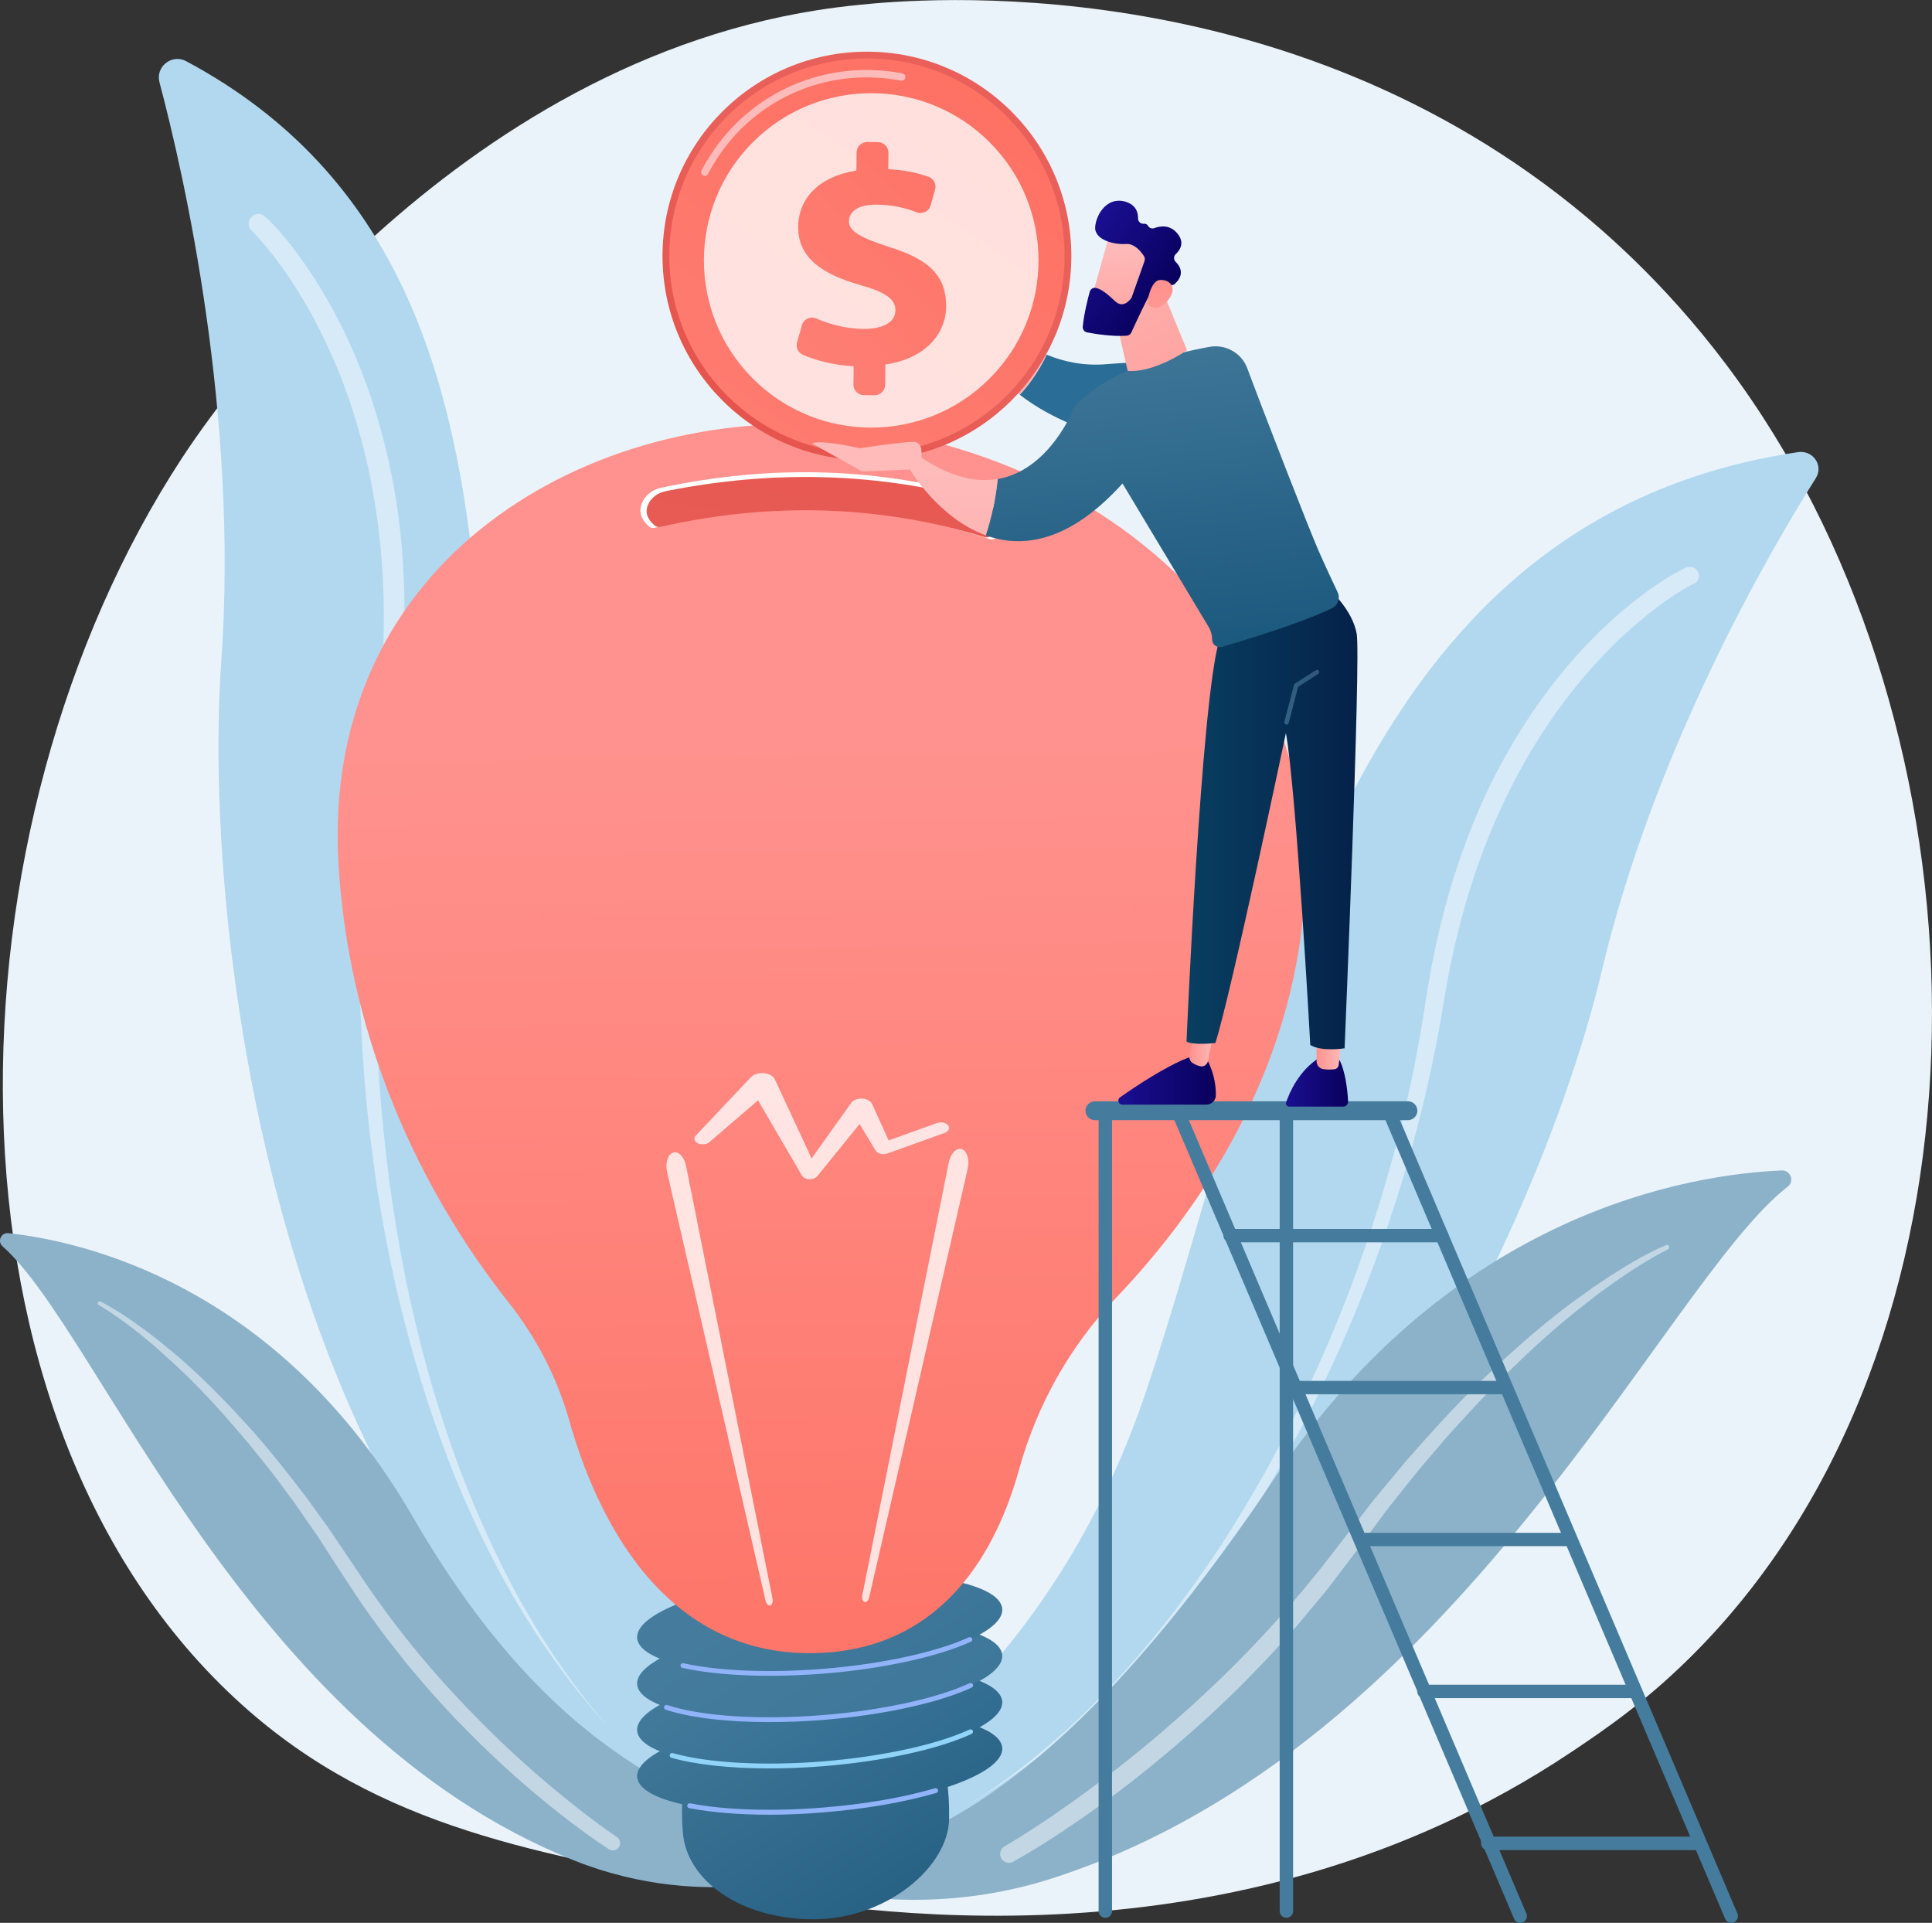 <svg width="410" height="408" viewBox="0 0 410 408" fill="none" xmlns="http://www.w3.org/2000/svg">
<rect x="0" y="0" width="410" height="408" fill="#333333" stroke="none"/>
<g clip-path="url(#clip0_476_34984)">
<path d="M360.747 349.592C350.083 360.574 340.562 367.021 333.25 371.897C262.047 419.397 180.67 405.703 155.502 401.034C114.91 393.491 80.636 388.155 51.196 361.582C-15.706 301.172 -12.458 175.166 38.664 97.12C44.73 87.872 95.778 12.257 177.333 1.601C179.335 1.334 180.818 1.186 182.123 1.052C194.745 -0.282 272.933 -7.321 336.676 46.048C345.797 53.696 360.495 67.464 374.109 88.495C423.911 165.325 424.075 284.366 360.747 349.592Z" fill="url(#paint0_linear_476_34984)"/>
<path d="M179.038 395.817C179.038 395.817 143.148 354.29 114.91 266.017C88.54 183.57 129.548 61.106 39.509 12.983C36.484 11.367 32.954 14.139 33.844 17.459C39.05 37.096 50.677 88.094 46.955 140.352C42.179 207.06 64.203 369.733 179.038 395.817Z" fill="#B2D8EF"/>
<path opacity="0.47" d="M56.194 45.9L56.535 46.196L56.802 46.448C56.98 46.611 57.143 46.789 57.306 46.952C57.632 47.278 57.959 47.619 58.27 47.96C58.893 48.627 59.501 49.309 60.079 50.005C60.673 50.687 61.236 51.398 61.8 52.11C62.349 52.836 62.912 53.532 63.431 54.273C65.552 57.178 67.51 60.202 69.304 63.314C72.908 69.524 75.845 76.104 78.218 82.848C80.561 89.606 82.37 96.557 83.631 103.582C84.891 110.622 85.559 117.736 85.766 124.865C85.974 131.993 85.707 139.122 85.055 146.192L84.491 151.498L83.749 156.774C83.512 158.552 83.245 160.242 82.993 161.976C82.726 163.695 82.474 165.429 82.281 167.163C80.501 181.02 79.686 194.996 79.76 208.987L79.819 214.234L79.982 219.48C80.027 221.229 80.116 222.978 80.22 224.727C80.323 226.476 80.383 228.224 80.531 229.958C81.006 236.939 81.747 243.905 82.652 250.841C83.586 257.777 84.758 264.683 86.122 271.545C87.531 278.407 89.192 285.21 91.076 291.954C93.004 298.682 95.199 305.352 97.646 311.902C100.123 318.453 102.911 324.9 105.996 331.199C109.066 337.498 112.536 343.619 116.363 349.503C120.189 355.386 124.386 361.033 129.013 366.339C124.267 361.152 119.907 355.594 115.918 349.799C111.928 343.989 108.295 337.942 105.047 331.688C101.799 325.434 98.803 319.031 96.207 312.48C93.612 305.93 91.269 299.26 89.192 292.517C87.161 285.759 85.366 278.926 83.794 272.049C82.281 265.158 80.961 258.222 79.893 251.241C78.885 244.26 78.025 237.235 77.446 230.196C77.268 228.432 77.194 226.668 77.061 224.919C76.942 223.156 76.809 221.392 76.734 219.628L76.482 214.337L76.349 209.046C76.082 194.922 76.675 180.754 78.277 166.689C78.455 164.925 78.677 163.176 78.929 161.427L79.626 156.181L80.309 151.008L80.813 145.821C81.391 138.9 81.599 131.949 81.347 125.028C80.828 111.185 78.47 97.402 73.946 84.36C72.789 81.114 71.558 77.883 70.105 74.756C68.696 71.614 67.168 68.516 65.463 65.522C63.772 62.529 61.933 59.609 59.931 56.823C58.937 55.429 57.899 54.066 56.817 52.747C56.283 52.08 55.734 51.443 55.17 50.82C54.889 50.509 54.607 50.198 54.325 49.901C54.177 49.753 54.043 49.605 53.91 49.472L53.702 49.264L53.554 49.116L53.42 48.983C52.59 48.197 52.545 46.878 53.331 46.048C54.073 45.203 55.363 45.159 56.194 45.9Z" fill="white"/>
<path d="M0.534 264.446C-0.623 263.424 0.237 261.497 1.779 261.66C17.471 263.35 59.012 272.539 87.561 321.788C123.378 383.575 156.97 380.789 174.945 396.87C174.945 396.87 150.311 406.147 121.806 394.75C51.834 366.784 21.238 282.75 0.534 264.446Z" fill="#8CB2CA"/>
<path opacity="0.47" d="M21.326 276.17C24.337 277.711 27.11 279.564 29.809 281.535L30.833 282.261L31.826 283.032L33.814 284.558C35.104 285.61 36.394 286.678 37.67 287.745C42.727 292.102 47.428 296.859 51.922 301.795C56.475 306.686 60.569 311.962 64.647 317.238L67.584 321.284L69.052 323.314L69.779 324.322L70.476 325.36L76.052 333.644C83.29 344.627 91.669 354.853 100.909 364.22C105.506 368.933 110.311 373.438 115.324 377.706C116.57 378.788 117.846 379.826 119.106 380.878C120.382 381.916 121.672 382.938 122.962 383.961C124.267 384.954 125.572 385.976 126.892 386.94C128.198 387.918 129.562 388.881 130.882 389.771L130.926 389.8C131.638 390.274 131.816 391.238 131.342 391.949C130.867 392.646 129.918 392.838 129.221 392.379C126.359 390.526 123.674 388.57 120.99 386.54C119.67 385.517 118.35 384.494 117.045 383.442C115.754 382.375 114.449 381.338 113.174 380.256C108.057 375.943 103.178 371.363 98.506 366.591C96.133 364.234 93.894 361.745 91.654 359.269C90.542 358.025 89.474 356.735 88.391 355.461L86.775 353.549C86.226 352.911 85.737 352.244 85.203 351.592L82.103 347.65C81.08 346.331 80.131 344.953 79.137 343.604L77.669 341.574C77.431 341.233 77.164 340.907 76.942 340.551L76.245 339.499L73.472 335.319C72.537 333.926 71.662 332.533 70.757 331.155L68.073 326.99L67.406 325.952L66.694 324.93L65.285 322.899L62.467 318.839L59.516 314.867C58.522 313.548 57.558 312.214 56.505 310.939L53.405 307.086C52.901 306.434 52.367 305.811 51.819 305.189L50.217 303.306C45.931 298.297 41.422 293.465 36.557 289.004C35.341 287.893 34.11 286.796 32.879 285.699L30.981 284.114L30.032 283.313L29.053 282.557C28.401 282.053 27.763 281.535 27.095 281.046L25.093 279.593C23.744 278.659 22.379 277.711 20.97 276.925L20.955 276.911C20.748 276.792 20.688 276.54 20.792 276.347C20.881 276.14 21.133 276.066 21.326 276.17Z" fill="white"/>
<path d="M152.714 395.432C152.714 395.432 216.561 373.853 243.004 295.837C268.706 219.999 282.084 110.666 381.584 95.935C384.728 95.475 387.042 98.765 385.351 101.448C375.326 117.351 350.988 159.16 339.85 206.319C325.627 266.536 261.291 404.058 152.714 395.432Z" fill="#B2D8EF"/>
<path opacity="0.47" d="M359.234 123.961L359.056 124.05L358.819 124.168C358.656 124.242 358.493 124.346 358.33 124.435C358.003 124.613 357.662 124.82 357.321 125.013C356.654 125.413 355.986 125.828 355.334 126.258C354.014 127.117 352.723 128.036 351.463 129C348.927 130.912 346.509 132.972 344.181 135.15C341.852 137.314 339.657 139.626 337.537 142.012C335.401 144.384 333.414 146.888 331.5 149.437C323.907 159.708 318.019 171.224 313.733 183.303C311.597 189.35 309.862 195.545 308.453 201.814L307.46 206.527L306.629 211.284L305.799 216.101C305.532 217.717 305.25 219.332 304.909 220.933C302.447 233.797 299.065 246.454 294.927 258.844L293.341 263.483L291.665 268.092C291.116 269.634 290.523 271.145 289.929 272.672C289.321 274.184 288.758 275.725 288.12 277.222C285.673 283.283 282.974 289.227 280.141 295.125C277.279 300.994 274.194 306.76 270.946 312.421C267.668 318.068 264.198 323.596 260.535 329.005C256.842 334.385 252.941 339.617 248.833 344.701C244.725 349.769 240.32 354.601 235.723 359.225C231.125 363.864 226.246 368.191 221.129 372.223C216.012 376.254 210.629 379.944 205.008 383.22C210.555 379.811 215.82 375.987 220.818 371.837C225.816 367.702 230.576 363.256 235.026 358.543C239.49 353.83 243.716 348.924 247.721 343.811C251.695 338.698 255.477 333.422 259.037 328.012C262.566 322.573 265.903 317.015 269.048 311.354C272.147 305.663 275.084 299.898 277.827 294.029C280.542 288.145 283.122 282.216 285.465 276.184C286.073 274.687 286.607 273.161 287.186 271.649C287.749 270.137 288.328 268.626 288.847 267.084L290.449 262.505L291.946 257.896C295.862 245.565 299.021 232.997 301.26 220.281C301.557 218.695 301.809 217.094 302.061 215.508C302.313 213.908 302.551 212.337 302.832 210.706L303.648 205.845L304.627 201.014C306.006 194.581 307.741 188.223 309.892 181.984C312.042 175.759 314.608 169.653 317.663 163.784C320.718 157.93 324.218 152.283 328.163 146.962C332.123 141.657 336.528 136.662 341.422 132.171C343.869 129.919 346.42 127.799 349.105 125.813C349.772 125.309 350.454 124.835 351.137 124.361C351.834 123.901 352.516 123.427 353.228 122.982C353.94 122.538 354.651 122.093 355.393 121.678C355.764 121.471 356.135 121.263 356.52 121.056C356.713 120.952 356.906 120.848 357.113 120.759L357.425 120.611L357.81 120.433C358.774 120.003 359.916 120.433 360.361 121.397C360.791 122.345 360.391 123.457 359.457 123.916L359.234 123.961Z" fill="white"/>
<path d="M379.389 251.789C380.872 250.648 379.982 248.277 378.114 248.351C359.16 249.151 308.616 256.858 270.501 313.666C222.671 384.924 188.901 396.87 159.773 396.781C159.773 396.781 188.575 409.853 223.665 398.441C309.773 370.459 353.124 272.109 379.389 251.789Z" fill="#8CB2CA"/>
<path opacity="0.47" d="M353.925 265.128C352.174 265.958 350.454 266.996 348.763 268.003L346.257 269.589C345.426 270.123 344.611 270.701 343.795 271.249L342.564 272.079L341.363 272.953L338.96 274.702C337.388 275.918 335.831 277.148 334.288 278.378C328.104 283.343 322.32 288.782 316.788 294.458L314.712 296.593C314.015 297.304 313.332 298.015 312.665 298.756L308.646 303.143C307.281 304.581 306.021 306.122 304.73 307.619L300.874 312.14L297.167 316.793L295.313 319.12L294.393 320.276L293.503 321.477L289.959 326.249C288.772 327.835 287.616 329.421 286.385 331.036L282.736 335.838L281.817 337.038C281.505 337.439 281.179 337.809 280.868 338.209L278.94 340.521C277.649 342.063 276.389 343.634 275.069 345.145L271.035 349.621C270.352 350.362 269.7 351.133 269.003 351.844L266.912 354.008C265.503 355.446 264.123 356.913 262.7 358.321C259.808 361.107 256.931 363.908 253.89 366.546C247.898 371.897 241.684 377.01 235.218 381.782C233.602 382.983 231.955 384.124 230.324 385.295C228.678 386.436 227.002 387.562 225.341 388.689C221.974 390.912 218.593 393.031 215.018 395.032C214.114 395.536 212.987 395.21 212.482 394.306C211.993 393.416 212.29 392.305 213.165 391.786L213.209 391.757C214.855 390.793 216.561 389.741 218.207 388.674C219.868 387.622 221.514 386.51 223.161 385.413C224.792 384.287 226.409 383.161 228.025 382.019C229.612 380.848 231.229 379.707 232.801 378.507C239.148 373.794 245.273 368.755 251.161 363.479C262.996 352.971 273.838 341.366 283.389 328.783L290.73 319.298L291.65 318.112L292.614 316.956L294.527 314.644L298.368 310.02C303.677 304.003 309.002 298.015 314.845 292.502C320.629 286.944 326.636 281.624 333.043 276.792C334.659 275.606 336.291 274.436 337.922 273.265L340.428 271.59L341.674 270.745L342.95 269.945C346.346 267.796 349.816 265.795 353.554 264.194C353.806 264.091 354.103 264.194 354.206 264.461C354.31 264.713 354.206 264.995 353.969 265.113L353.925 265.128Z" fill="white"/>
<path d="M201.419 385.902C201.271 396.232 187.997 407.244 172.677 407.244C157.341 407.244 145.759 399.167 144.913 388.881C142.911 364.323 157.341 364.575 172.677 364.575C187.997 364.575 201.79 360.381 201.419 385.902Z" fill="url(#paint1_linear_476_34984)"/>
<path d="M212.69 370.83C213.135 376.417 196.169 382.345 174.768 384.065C153.381 385.784 135.659 382.657 135.214 377.069C134.769 371.482 151.735 365.553 173.136 363.834C194.522 362.115 212.23 365.242 212.69 370.83Z" fill="url(#paint2_linear_476_34984)"/>
<path d="M212.69 361.003C213.135 366.591 196.169 372.519 174.768 374.238C153.381 375.958 135.659 372.83 135.214 367.243C134.769 361.656 151.735 355.727 173.136 354.008C194.522 352.289 212.23 355.416 212.69 361.003Z" fill="url(#paint3_linear_476_34984)"/>
<path d="M212.69 351.177C213.135 356.765 196.169 362.693 174.768 364.412C153.381 366.131 135.659 363.004 135.214 357.417C134.769 351.829 151.735 345.901 173.136 344.182C194.522 342.463 212.23 345.59 212.69 351.177Z" fill="url(#paint4_linear_476_34984)"/>
<path d="M212.69 341.351C213.135 346.939 196.169 352.867 174.768 354.586C153.381 356.305 135.659 353.178 135.214 347.591C134.769 342.003 151.735 336.075 173.136 334.356C194.522 332.637 212.23 335.764 212.69 341.351Z" fill="url(#paint5_linear_476_34984)"/>
<path d="M163.228 385.058C156.881 385.058 151.067 384.583 146.262 383.664C145.98 383.605 145.802 383.338 145.847 383.057C145.906 382.775 146.173 382.597 146.455 382.642C153.974 384.079 164.014 384.391 174.722 383.531C183.487 382.82 191.689 381.412 198.422 379.44C198.689 379.366 198.986 379.515 199.06 379.796C199.134 380.063 198.986 380.359 198.704 380.433C191.897 382.419 183.621 383.842 174.797 384.554C170.822 384.895 166.936 385.058 163.228 385.058Z" fill="#91B3FA"/>
<path d="M163.332 375.231C155.072 375.231 147.701 374.461 142.495 372.979C142.228 372.905 142.065 372.623 142.139 372.341C142.213 372.075 142.495 371.912 142.777 371.986C150.192 374.09 162.131 374.757 174.708 373.734C187.151 372.727 198.763 370.207 205.764 366.976C206.016 366.858 206.327 366.976 206.446 367.228C206.564 367.48 206.446 367.791 206.194 367.91C199.09 371.185 187.358 373.734 174.797 374.757C170.881 375.068 167.025 375.231 163.332 375.231Z" fill="#91D4FA"/>
<path d="M163.229 365.405C154.315 365.405 146.514 364.501 141.264 362.767C140.997 362.678 140.849 362.382 140.938 362.115C141.027 361.848 141.324 361.7 141.591 361.789C148.902 364.19 161.286 364.99 174.723 363.908C187.166 362.901 198.778 360.381 205.779 357.15C206.031 357.032 206.342 357.15 206.461 357.402C206.579 357.654 206.461 357.965 206.209 358.084C199.105 361.359 187.373 363.908 174.812 364.931C170.822 365.257 166.937 365.405 163.229 365.405Z" fill="#91B3FA"/>
<path d="M163.303 355.579C156.229 355.579 149.807 355.001 144.809 353.904C144.527 353.845 144.364 353.563 144.423 353.297C144.483 353.015 144.764 352.852 145.031 352.911C152.551 354.586 163.377 355.016 174.723 354.097C187.062 353.104 198.615 350.599 205.616 347.413C205.868 347.294 206.179 347.413 206.298 347.665C206.416 347.917 206.298 348.228 206.046 348.347C198.927 351.577 187.255 354.112 174.812 355.12C170.867 355.416 166.996 355.579 163.303 355.579Z" fill="#91B3FA"/>
<path d="M120.857 301.587C118.262 292.383 113.842 283.802 107.895 276.303C95.155 260.267 74.377 227.646 71.826 183.125C68.103 118.373 125.573 85.945 178.03 90.347C230.472 94.749 282.232 133.772 276.566 194.018C273.081 231.085 252.318 259.2 236.864 275.354C227.046 285.61 220.046 298.164 216.249 311.843C211.607 328.576 200.573 349.443 174.322 350.718C140.36 352.348 126.255 320.721 120.857 301.587Z" fill="url(#paint6_linear_476_34984)"/>
<path opacity="0.78" d="M182.998 338.461L201.344 246.661C201.73 244.764 202.931 243.49 204.058 243.816C205.17 244.142 205.778 245.935 205.393 247.832C205.378 247.877 205.363 247.951 205.363 247.995L184.452 338.95C184.289 339.632 183.844 340.062 183.443 339.914C183.058 339.765 182.865 339.113 182.998 338.461Z" fill="white"/>
<path opacity="0.78" d="M163.94 339.187L145.595 247.388C145.209 245.491 144.008 244.216 142.881 244.542C141.768 244.868 141.16 246.661 141.546 248.559C141.561 248.603 141.575 248.677 141.575 248.722L162.472 339.676C162.635 340.358 163.08 340.788 163.481 340.64C163.881 340.492 164.074 339.854 163.94 339.187Z" fill="white"/>
<path opacity="0.78" d="M201.211 238.777C200.751 238.199 199.669 237.991 198.809 238.303L188.59 241.978L185.046 234.212C184.853 233.812 184.423 233.441 183.8 233.249C182.628 232.878 181.219 233.204 180.656 233.99L180.641 234.019L172.232 245.802L164.431 229.025L164.416 228.995C164.223 228.58 163.823 228.224 163.229 227.973C161.924 227.424 160.189 227.691 159.373 228.551L147.627 240.985C147.153 241.489 147.316 242.171 148.042 242.556C148.814 242.956 149.941 242.867 150.534 242.349L160.871 233.471L170.185 249.433V249.448C170.333 249.7 170.615 249.922 171.001 250.07C171.876 250.381 172.958 250.174 173.433 249.581L182.421 238.495L185.802 244.112L185.832 244.157C185.861 244.201 185.891 244.231 185.921 244.275C186.38 244.853 187.463 245.061 188.323 244.75L200.455 240.392C201.36 240.066 201.671 239.355 201.211 238.777Z" fill="white"/>
<path d="M136.207 106.798C135.54 108.473 135.955 110.103 137.66 111.659C138.016 111.985 138.506 112.104 138.966 111.985C162.71 106.191 186.691 106.694 210.035 114.401C210.599 114.594 211.222 114.401 211.607 113.927C213.491 111.6 213.194 109.155 211.192 106.635C211.014 106.413 210.762 106.25 210.495 106.161C187.062 99.002 163.614 98.499 140.182 103.523C138.402 103.923 136.86 105.123 136.207 106.798Z" fill="white"/>
<path d="M137.512 107.109C136.874 108.621 137.274 110.088 138.921 111.496C139.262 111.778 139.736 111.897 140.181 111.793C163.154 106.576 186.35 107.035 208.922 113.971C209.471 114.134 210.079 113.971 210.435 113.556C212.259 111.452 211.963 109.258 210.035 106.991C209.857 106.783 209.619 106.65 209.353 106.576C186.676 100.129 164.014 99.684 141.338 104.205C139.633 104.516 138.149 105.598 137.512 107.109Z" fill="url(#paint7_linear_476_34984)"/>
<path d="M234.565 406.933C235.351 406.933 235.989 406.296 235.989 405.51V236.124C235.989 235.338 235.351 234.701 234.565 234.701C233.779 234.701 233.142 235.338 233.142 236.124V405.51C233.142 406.296 233.779 406.933 234.565 406.933Z" fill="url(#paint8_linear_476_34984)"/>
<path d="M272.992 406.933C273.778 406.933 274.416 406.296 274.416 405.51V236.124C274.416 235.338 273.778 234.701 272.992 234.701C272.206 234.701 271.568 235.338 271.568 236.124V405.51C271.568 406.296 272.206 406.933 272.992 406.933Z" fill="url(#paint9_linear_476_34984)"/>
<path d="M367.406 408C367.584 408 367.777 407.97 367.955 407.881C368.682 407.57 369.008 406.74 368.711 406.029L296.188 235.561C295.877 234.835 295.046 234.508 294.334 234.805C293.608 235.116 293.281 235.946 293.578 236.657L366.101 407.126C366.338 407.674 366.857 408 367.406 408Z" fill="url(#paint10_linear_476_34984)"/>
<path d="M322.616 408C322.794 408 322.987 407.97 323.165 407.881C323.891 407.57 324.218 406.74 323.921 406.029L251.398 235.561C251.087 234.835 250.256 234.508 249.544 234.805C248.818 235.116 248.491 235.946 248.788 236.657L321.311 407.126C321.533 407.674 322.067 408 322.616 408Z" fill="url(#paint11_linear_476_34984)"/>
<path d="M232.356 237.68H298.783C299.881 237.68 300.785 236.791 300.785 235.679C300.785 234.583 299.896 233.678 298.783 233.678H232.356C231.258 233.678 230.354 234.568 230.354 235.679C230.354 236.791 231.258 237.68 232.356 237.68Z" fill="url(#paint12_linear_476_34984)"/>
<path d="M261.054 263.602H305.976C306.762 263.602 307.4 262.964 307.4 262.179C307.4 261.393 306.762 260.756 305.976 260.756H261.054C260.268 260.756 259.63 261.393 259.63 262.179C259.63 262.964 260.268 263.602 261.054 263.602Z" fill="url(#paint13_linear_476_34984)"/>
<path d="M319.754 293.006H274.831V295.837H319.754V293.006Z" fill="url(#paint14_linear_476_34984)"/>
<path d="M333.102 325.241H288.179V328.072H333.102V325.241Z" fill="url(#paint15_linear_476_34984)"/>
<path d="M302.18 360.322H347.102C347.888 360.322 348.526 359.684 348.526 358.899C348.526 358.113 347.888 357.476 347.102 357.476H302.18C301.394 357.476 300.756 358.113 300.756 358.899C300.756 359.684 301.394 360.322 302.18 360.322Z" fill="url(#paint16_linear_476_34984)"/>
<path d="M315.705 392.557H360.628C361.414 392.557 362.052 391.919 362.052 391.134C362.052 390.348 361.414 389.711 360.628 389.711H315.705C314.919 389.711 314.281 390.348 314.281 391.134C314.296 391.919 314.919 392.557 315.705 392.557Z" fill="url(#paint17_linear_476_34984)"/>
<path d="M284.249 224.919C284.249 224.919 285.717 227.231 286.088 233.693C286.117 234.301 285.643 234.805 285.035 234.805H273.57C273.111 234.805 272.784 234.36 272.933 233.916C273.6 231.93 275.632 227.083 280.17 224.312L284.249 224.919Z" fill="url(#paint18_linear_476_34984)"/>
<path d="M284.738 220.533L284.086 225.972C284.027 226.446 283.656 226.817 283.196 226.876C282.573 226.95 281.654 226.994 280.779 226.846C279.978 226.713 279.399 226.001 279.399 225.186V219.94L284.738 220.533Z" fill="url(#paint19_linear_476_34984)"/>
<path d="M255.877 224.312C255.877 224.312 258.072 227.721 258.027 232.404C258.012 233.501 257.093 234.39 255.995 234.39H238.184C237.353 234.39 237.012 233.323 237.694 232.834C241.061 230.462 247.69 226.046 252.481 224.312H255.877Z" fill="url(#paint20_linear_476_34984)"/>
<path d="M257.716 218.443L256.337 225.157C256.189 225.912 255.447 226.416 254.705 226.239C254.246 226.135 253.712 225.942 253.133 225.586C252.585 225.246 252.318 224.593 252.421 223.971L253.845 215.834L257.716 218.443Z" fill="url(#paint21_linear_476_34984)"/>
<path d="M282.202 125.146C282.202 125.146 287.007 129.385 287.912 134.483C288.817 139.582 285.346 222.43 285.346 222.43C285.346 222.43 280.541 223.23 278.064 221.733C278.064 221.733 275.128 167.963 272.888 155.544C272.888 155.544 261.172 211.24 257.924 221.303C257.924 221.303 253.297 221.866 251.799 220.992C251.799 220.992 254.869 148.785 258.725 135.951L282.202 125.146Z" fill="url(#paint22_linear_476_34984)"/>
<path d="M273.022 153.735C272.977 153.735 272.947 153.735 272.903 153.721C272.651 153.661 272.503 153.395 272.562 153.143L274.609 145.317C274.638 145.199 274.712 145.095 274.816 145.036L279.236 142.205C279.458 142.057 279.755 142.131 279.888 142.353C280.037 142.575 279.962 142.872 279.74 143.005L275.484 145.732L273.481 153.38C273.437 153.602 273.244 153.735 273.022 153.735Z" fill="url(#paint23_linear_476_34984)"/>
<path d="M234.743 77.275C254.987 75.601 260.282 79.78 260.282 79.78L250.553 95.134C250.553 95.134 230.665 94.749 216.412 83.767C219.082 80.892 220.936 77.72 222.122 75.26C225.785 76.771 230.027 77.675 234.743 77.275Z" fill="url(#paint24_linear_476_34984)"/>
<path d="M203.049 47.575C203.079 46.922 203.954 46.745 204.236 47.337L206.816 52.851C207.321 53.918 207.469 55.103 207.276 56.26L206.372 59.461C206.105 61.017 206.505 62.633 207.499 63.863C209.872 66.827 214.929 72.236 222.122 75.23C220.935 77.705 219.082 80.877 216.412 83.737C211.177 79.706 206.713 74.252 204.266 66.871C203.094 66.516 202.308 65.404 202.352 64.174L203.049 47.575Z" fill="url(#paint25_linear_476_34984)"/>
<path d="M228.084 86.168C235.218 78.491 248.788 75.023 256.648 73.6C260.089 72.977 263.485 74.889 264.701 78.165C268.231 87.665 277.856 112.386 279.725 116.639C281.253 120.122 282.854 123.531 283.863 125.65C284.471 126.925 283.937 128.437 282.676 129.059C276.062 132.245 264.168 135.847 259.348 137.255C258.28 137.566 257.227 136.766 257.227 135.669C257.227 134.735 256.975 133.816 256.485 133.016L238.213 102.589C226.823 115.202 216.857 116.358 209.189 113.601C210.48 109.629 211.325 105.642 211.726 101.641C223.041 99.699 228.084 86.168 228.084 86.168Z" fill="url(#paint26_linear_476_34984)"/>
<path d="M245.836 59.52L251.902 74.326C251.902 74.326 244.932 79.158 239.311 78.698L236.285 65.389L245.836 59.52Z" fill="url(#paint27_linear_476_34984)"/>
<path d="M235.575 49.427C235.441 49.62 231.185 64.974 231.185 64.974L240.009 67.212L246.208 53.266C246.208 53.266 237.903 46.122 235.575 49.427Z" fill="url(#paint28_linear_476_34984)"/>
<path d="M242.886 55.385L240.201 62.988C240.172 63.092 240.127 63.181 240.068 63.255C239.697 63.774 238.318 65.463 236.672 63.937C235.189 62.558 233.795 61.313 232.534 61.091C231.955 60.987 231.407 61.343 231.258 61.906C230.873 63.299 230.057 66.456 229.775 69.317C229.716 69.895 230.116 70.413 230.695 70.532C232.415 70.858 236.078 71.451 239.119 71.228C239.534 71.199 239.89 70.947 240.068 70.576C240.913 68.739 243.479 63.166 244.443 61.728C245.348 60.38 247.543 60.409 248.477 60.498C248.774 60.528 249.085 60.424 249.308 60.231C250.123 59.52 251.651 57.712 249.486 55.548C249.026 55.089 249.041 54.362 249.515 53.918C250.45 53.043 251.443 51.487 249.886 49.575C248.314 47.619 246.238 47.93 244.962 48.404C244.443 48.597 243.879 48.375 243.613 47.901C243.449 47.634 243.182 47.426 242.693 47.471C242.04 47.53 241.492 46.982 241.507 46.33C241.536 45.085 241.076 43.499 238.911 42.817C235.055 41.617 232.653 45.337 232.415 48.123C232.178 50.894 236.434 51.962 238.926 51.769C240.824 51.621 242.233 53.503 242.812 54.422C242.96 54.703 242.99 55.059 242.886 55.385Z" fill="url(#paint29_linear_476_34984)"/>
<path d="M243.42 64.485C243.42 64.485 244.043 59.668 246.045 59.431C248.047 59.194 250.005 60.839 248.003 63.551C245.526 66.901 243.42 64.485 243.42 64.485Z" fill="url(#paint30_linear_476_34984)"/>
<path d="M183.977 97.669C207.935 97.669 227.357 78.26 227.357 54.318C227.357 30.376 207.935 10.967 183.977 10.967C160.019 10.967 140.597 30.376 140.597 54.318C140.597 78.26 160.019 97.669 183.977 97.669Z" fill="url(#paint31_linear_476_34984)"/>
<path d="M183.977 96.231C207.141 96.231 225.919 77.466 225.919 54.318C225.919 31.17 207.141 12.405 183.977 12.405C160.813 12.405 142.035 31.17 142.035 54.318C142.035 77.466 160.813 96.231 183.977 96.231Z" fill="url(#paint32_linear_476_34984)"/>
<path d="M149.569 37.319C149.451 37.319 149.332 37.289 149.213 37.23C148.828 37.037 148.68 36.563 148.872 36.177C155.784 22.854 169.398 14.687 184.392 14.85C186.78 14.88 189.183 15.117 191.511 15.577C191.941 15.665 192.208 16.066 192.134 16.495C192.045 16.925 191.645 17.192 191.215 17.118C188.975 16.688 186.676 16.451 184.377 16.421C169.977 16.258 156.896 24.113 150.266 36.904C150.148 37.156 149.866 37.319 149.569 37.319Z" fill="url(#paint33_linear_476_34984)"/>
<path opacity="0.78" d="M209.991 80.339C223.856 66.483 223.856 44.018 209.991 30.162C196.125 16.306 173.645 16.306 159.78 30.162C145.914 44.018 145.914 66.483 159.78 80.339C173.645 94.195 196.125 94.195 209.991 80.339Z" fill="white"/>
<path d="M181.115 81.573L181.159 77.72C177.14 77.512 173.165 76.519 170.347 75.26C169.339 74.8 168.835 73.674 169.146 72.607L170.17 69.02C170.54 67.701 171.994 67.034 173.239 67.582C176.028 68.783 179.483 69.761 183.221 69.791C187.092 69.835 189.998 68.546 190.028 65.863C190.058 63.433 187.833 61.965 182.464 60.454C174.797 58.26 169.309 54.852 169.383 48.093C169.458 41.987 173.966 37.378 181.738 36.207L181.782 32.354C181.797 31.109 182.82 30.116 184.051 30.131L186.32 30.16C187.566 30.175 188.56 31.198 188.545 32.428L188.5 35.896C192.223 36.089 194.922 36.755 197.073 37.526C198.17 37.926 198.763 39.112 198.437 40.238L197.503 43.558C197.147 44.833 195.768 45.529 194.522 45.04C192.549 44.27 189.761 43.454 186.113 43.425C181.515 43.38 180.18 45.263 180.151 46.967C180.121 49.071 182.865 50.539 188.827 52.451C197.34 55.103 200.855 58.69 200.78 65.063C200.721 70.902 196.316 76.119 187.892 77.335L187.848 81.647C187.833 82.892 186.81 83.885 185.579 83.871L183.31 83.841C182.094 83.841 181.1 82.818 181.115 81.573Z" fill="url(#paint34_linear_476_34984)"/>
<path d="M193.024 99.521L195.071 96.794C201.686 101.329 207.203 102.411 211.741 101.626C211.341 105.613 210.495 109.599 209.205 113.586C199.105 109.955 193.024 99.521 193.024 99.521Z" fill="url(#paint35_linear_476_34984)"/>
<path d="M194.462 99.581L182.954 100.025L172.364 94.112C173.892 93.163 182.479 95.105 182.479 95.105C182.479 95.105 191.466 93.741 193.899 93.741C195.916 93.741 195.634 96.646 195.471 97.624C195.441 97.832 195.411 97.95 195.411 97.95L194.462 99.581Z" fill="url(#paint36_linear_476_34984)"/>
</g>
<defs>
<linearGradient id="paint0_linear_476_34984" x1="466.242" y1="447.833" x2="149.845" y2="163.812" gradientUnits="userSpaceOnUse">
<stop stop-color="#EBF3FA"/>
<stop offset="1" stop-color="#EBF3FA"/>
</linearGradient>
<linearGradient id="paint1_linear_476_34984" x1="148.738" y1="343.85" x2="196.532" y2="421.66" gradientUnits="userSpaceOnUse">
<stop stop-color="#457C9D"/>
<stop offset="1" stop-color="#1F5A7D"/>
</linearGradient>
<linearGradient id="paint2_linear_476_34984" x1="155.726" y1="344.324" x2="200.212" y2="416.748" gradientUnits="userSpaceOnUse">
<stop stop-color="#457C9D"/>
<stop offset="1" stop-color="#1D597C"/>
</linearGradient>
<linearGradient id="paint3_linear_476_34984" x1="160.112" y1="341.63" x2="204.597" y2="414.054" gradientUnits="userSpaceOnUse">
<stop stop-color="#457C9D"/>
<stop offset="1" stop-color="#1E5F86"/>
</linearGradient>
<linearGradient id="paint4_linear_476_34984" x1="164.498" y1="338.936" x2="208.983" y2="411.36" gradientUnits="userSpaceOnUse">
<stop stop-color="#457C9D"/>
<stop offset="1" stop-color="#347196"/>
</linearGradient>
<linearGradient id="paint5_linear_476_34984" x1="168.884" y1="336.242" x2="213.369" y2="408.666" gradientUnits="userSpaceOnUse">
<stop stop-color="#457C9D"/>
<stop offset="1" stop-color="#25658B"/>
</linearGradient>
<linearGradient id="paint6_linear_476_34984" x1="176.969" y1="384.433" x2="174.012" y2="157.388" gradientUnits="userSpaceOnUse">
<stop stop-color="#FE7062"/>
<stop offset="1" stop-color="#FF928E"/>
</linearGradient>
<linearGradient id="paint7_linear_476_34984" x1="191.042" y1="0.896" x2="169.361" y2="142.903" gradientUnits="userSpaceOnUse">
<stop stop-color="#E1473D"/>
<stop offset="1" stop-color="#E9605A"/>
</linearGradient>
<linearGradient id="paint8_linear_476_34984" x1="343.514" y1="196.179" x2="455.917" y2="67.419" gradientUnits="userSpaceOnUse">
<stop stop-color="#457C9D"/>
<stop offset="1" stop-color="#4042E2"/>
</linearGradient>
<linearGradient id="paint9_linear_476_34984" x1="365.311" y1="215.207" x2="477.713" y2="86.448" gradientUnits="userSpaceOnUse">
<stop stop-color="#457C9D"/>
<stop offset="1" stop-color="#4042E2"/>
</linearGradient>
<linearGradient id="paint10_linear_476_34984" x1="398.563" y1="244.236" x2="510.965" y2="115.477" gradientUnits="userSpaceOnUse">
<stop stop-color="#457C9D"/>
<stop offset="1" stop-color="#4042E2"/>
</linearGradient>
<linearGradient id="paint11_linear_476_34984" x1="373.156" y1="222.057" x2="485.558" y2="93.298" gradientUnits="userSpaceOnUse">
<stop stop-color="#457C9D"/>
<stop offset="1" stop-color="#4042E2"/>
</linearGradient>
<linearGradient id="paint12_linear_476_34984" x1="318.894" y1="174.687" x2="431.297" y2="45.928" gradientUnits="userSpaceOnUse">
<stop stop-color="#457C9D"/>
<stop offset="1" stop-color="#4042E2"/>
</linearGradient>
<linearGradient id="paint13_linear_476_34984" x1="342.211" y1="195.042" x2="454.614" y2="66.282" gradientUnits="userSpaceOnUse">
<stop stop-color="#457C9D"/>
<stop offset="1" stop-color="#4042E2"/>
</linearGradient>
<linearGradient id="paint14_linear_476_34984" x1="366.013" y1="215.822" x2="478.414" y2="87.063" gradientUnits="userSpaceOnUse">
<stop stop-color="#457C9D"/>
<stop offset="1" stop-color="#4042E2"/>
</linearGradient>
<linearGradient id="paint15_linear_476_34984" x1="389.567" y1="236.382" x2="501.97" y2="107.622" gradientUnits="userSpaceOnUse">
<stop stop-color="#457C9D"/>
<stop offset="1" stop-color="#4042E2"/>
</linearGradient>
<linearGradient id="paint16_linear_476_34984" x1="413.489" y1="257.265" x2="525.892" y2="128.506" gradientUnits="userSpaceOnUse">
<stop stop-color="#457C9D"/>
<stop offset="1" stop-color="#4042E2"/>
</linearGradient>
<linearGradient id="paint17_linear_476_34984" x1="437.148" y1="277.92" x2="549.549" y2="149.16" gradientUnits="userSpaceOnUse">
<stop stop-color="#457C9D"/>
<stop offset="1" stop-color="#4042E2"/>
</linearGradient>
<linearGradient id="paint18_linear_476_34984" x1="286.08" y1="229.557" x2="272.889" y2="229.557" gradientUnits="userSpaceOnUse">
<stop stop-color="#09005D"/>
<stop offset="1" stop-color="#1A0F91"/>
</linearGradient>
<linearGradient id="paint19_linear_476_34984" x1="284.743" y1="223.432" x2="279.393" y2="223.432" gradientUnits="userSpaceOnUse">
<stop stop-color="#FEBBBA"/>
<stop offset="1" stop-color="#FF928E"/>
</linearGradient>
<linearGradient id="paint20_linear_476_34984" x1="258.027" y1="229.346" x2="237.329" y2="229.346" gradientUnits="userSpaceOnUse">
<stop stop-color="#09005D"/>
<stop offset="1" stop-color="#1A0F91"/>
</linearGradient>
<linearGradient id="paint21_linear_476_34984" x1="257.713" y1="221.058" x2="252.392" y2="221.058" gradientUnits="userSpaceOnUse">
<stop stop-color="#FEBBBA"/>
<stop offset="1" stop-color="#FF928E"/>
</linearGradient>
<linearGradient id="paint22_linear_476_34984" x1="288.066" y1="173.896" x2="251.795" y2="173.896" gradientUnits="userSpaceOnUse">
<stop stop-color="#052149"/>
<stop offset="1" stop-color="#083F61"/>
</linearGradient>
<linearGradient id="paint23_linear_476_34984" x1="285.385" y1="111.223" x2="255.082" y2="233.26" gradientUnits="userSpaceOnUse">
<stop stop-color="#74A7C6" stop-opacity="0.21"/>
<stop offset="1" stop-color="#457C9D"/>
</linearGradient>
<linearGradient id="paint24_linear_476_34984" x1="207.668" y1="9.515" x2="223.699" y2="47.328" gradientUnits="userSpaceOnUse">
<stop stop-color="#457C9D"/>
<stop offset="1" stop-color="#2A6E97"/>
</linearGradient>
<linearGradient id="paint25_linear_476_34984" x1="222.115" y1="65.374" x2="202.342" y2="65.374" gradientUnits="userSpaceOnUse">
<stop stop-color="#FEBBBA"/>
<stop offset="1" stop-color="#FF928E"/>
</linearGradient>
<linearGradient id="paint26_linear_476_34984" x1="240.308" y1="60.063" x2="251.117" y2="162.505" gradientUnits="userSpaceOnUse">
<stop stop-color="#457C9D"/>
<stop offset="1" stop-color="#0F4E74"/>
</linearGradient>
<linearGradient id="paint27_linear_476_34984" x1="225.407" y1="37.58" x2="266.743" y2="113.583" gradientUnits="userSpaceOnUse">
<stop stop-color="#FEBBBA"/>
<stop offset="1" stop-color="#FF928E"/>
</linearGradient>
<linearGradient id="paint28_linear_476_34984" x1="238.449" y1="51.578" x2="239.437" y2="81.869" gradientUnits="userSpaceOnUse">
<stop stop-color="#FEBBBA"/>
<stop offset="1" stop-color="#FF928E"/>
</linearGradient>
<linearGradient id="paint29_linear_476_34984" x1="246.494" y1="64.391" x2="228.655" y2="51.791" gradientUnits="userSpaceOnUse">
<stop stop-color="#09005D"/>
<stop offset="1" stop-color="#1A0F91"/>
</linearGradient>
<linearGradient id="paint30_linear_476_34984" x1="249.283" y1="82.656" x2="245.982" y2="61.915" gradientUnits="userSpaceOnUse">
<stop stop-color="#FEBBBA"/>
<stop offset="1" stop-color="#FF928E"/>
</linearGradient>
<linearGradient id="paint31_linear_476_34984" x1="123.854" y1="122.528" x2="182.742" y2="55.632" gradientUnits="userSpaceOnUse">
<stop stop-color="#E1473D"/>
<stop offset="1" stop-color="#E9605A"/>
</linearGradient>
<linearGradient id="paint32_linear_476_34984" x1="216.21" y1="6.804" x2="41.445" y2="264.794" gradientUnits="userSpaceOnUse">
<stop stop-color="#FE7062"/>
<stop offset="1" stop-color="#FF928E"/>
</linearGradient>
<linearGradient id="paint33_linear_476_34984" x1="171.122" y1="-1.608" x2="172.436" y2="-59.461" gradientUnits="userSpaceOnUse">
<stop stop-color="#FEBBBA"/>
<stop offset="1" stop-color="#FF928E"/>
</linearGradient>
<linearGradient id="paint34_linear_476_34984" x1="219.3" y1="24.412" x2="95.508" y2="141.61" gradientUnits="userSpaceOnUse">
<stop stop-color="#FE7062"/>
<stop offset="1" stop-color="#FF928E"/>
</linearGradient>
<linearGradient id="paint35_linear_476_34984" x1="202.376" y1="100.394" x2="202.376" y2="189.88" gradientUnits="userSpaceOnUse">
<stop stop-color="#FEBBBA"/>
<stop offset="1" stop-color="#FF928E"/>
</linearGradient>
<linearGradient id="paint36_linear_476_34984" x1="183.978" y1="100.394" x2="183.978" y2="189.88" gradientUnits="userSpaceOnUse">
<stop stop-color="#FEBBBA"/>
<stop offset="1" stop-color="#FF928E"/>
</linearGradient>
<clipPath id="clip0_476_34984">
<rect width="410" height="408" fill="white"/>
</clipPath>
</defs>
</svg>
